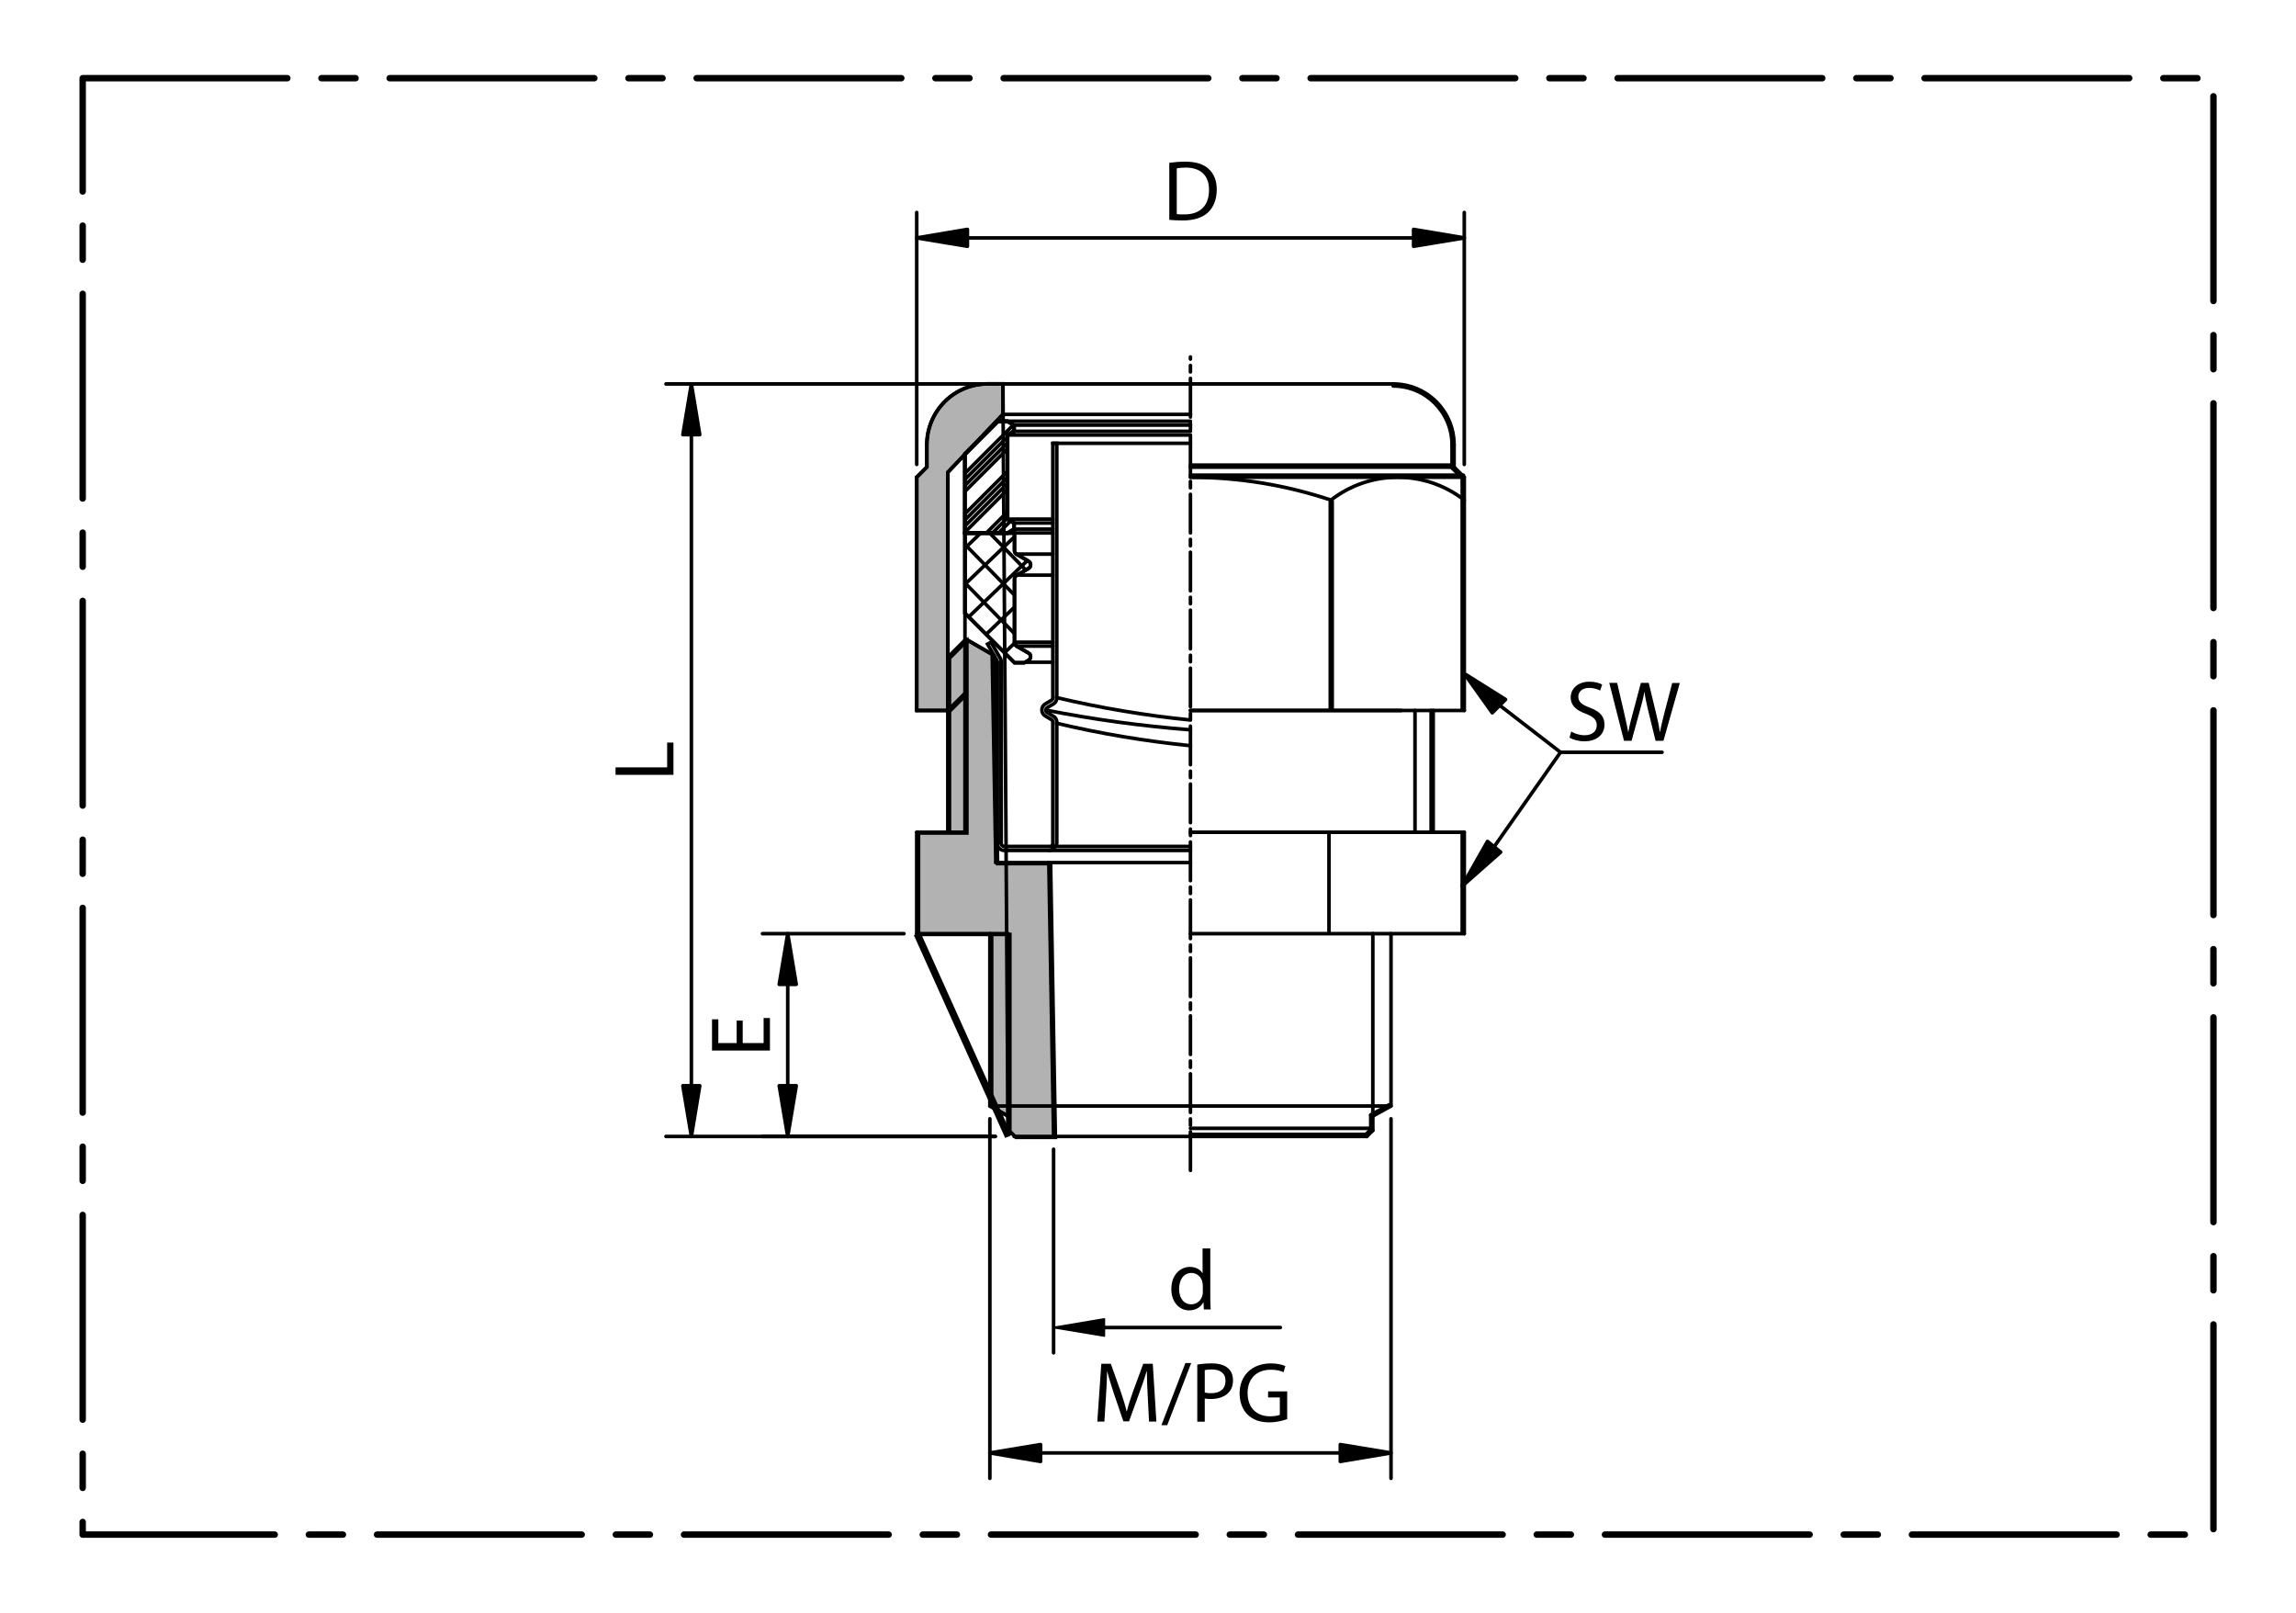 <?xml version="1.0" encoding="utf-8"?>
<!-- Generator: Adobe Illustrator 23.0.6, SVG Export Plug-In . SVG Version: 6.00 Build 0)  -->
<svg version="1.1" xmlns="http://www.w3.org/2000/svg" xmlns:xlink="http://www.w3.org/1999/xlink" x="0px" y="0px"
	 viewBox="0 0 178 125" style="enable-background:new 0 0 178 125;" xml:space="preserve">
<style type="text/css">
	.st0{fill:none;}
	.st1{fill:none;stroke:#4D4B4C;stroke-width:2.500000e-03;stroke-linecap:round;stroke-linejoin:round;}
	.st2{clip-path:url(#SVGID_2_);fill:#FFFFFF;}
	
		.st3{fill:none;stroke:#000000;stroke-width:0.498;stroke-linecap:round;stroke-linejoin:round;stroke-dasharray:15.867,2.644,2.644,2.644;}
	.st4{fill:none;stroke:#000000;stroke-width:0.139;stroke-linecap:round;stroke-linejoin:round;}
	.st5{fill:none;stroke:#000000;stroke-width:0.277;stroke-linecap:round;stroke-linejoin:round;}
	.st6{stroke:#000000;stroke-width:0.277;stroke-linecap:round;stroke-linejoin:round;}
	.st7{stroke:#000000;stroke-width:0.139;stroke-linecap:round;stroke-linejoin:round;}
	.st8{fill:#B2B2B2;stroke:#000000;stroke-width:0.277;}
	
		.st9{fill:none;stroke:#000000;stroke-width:0.277;stroke-linecap:round;stroke-linejoin:round;stroke-dasharray:2.995,0.499,0.499,0.499;}
	.st10{fill:url(#SVGID_3_);stroke:#000000;stroke-width:0.277;}
	.st11{fill:none;stroke:#000000;stroke-width:0.277;}
	.st12{fill:none;stroke:#000000;stroke-width:0.555;}
	.st13{clip-path:url(#SVGID_5_);fill:none;stroke:#000000;stroke-width:0.277;}
	.st14{clip-path:url(#SVGID_7_);fill:none;stroke:#000000;stroke-width:0.277;}
</style>
<pattern  y="125" width="0.25" height="0.25" patternUnits="userSpaceOnUse" id="ANSI31_x5F_251" viewBox="0 -0.31 0.25 0.25" style="overflow:visible;">
	<g>
		<rect y="-0.31" class="st0" width="0.25" height="0.25"/>
		<line class="st1" x1="0" y1="0" x2="0.25" y2="0"/>
		<line class="st1" x1="0" y1="-0.13" x2="0.25" y2="-0.13"/>
		<line class="st1" x1="0" y1="-0.25" x2="0.25" y2="-0.25"/>
	</g>
</pattern>
<g id="Rahmen">
	<g>
		<defs>
			<rect id="SVGID_1_" width="178" height="125"/>
		</defs>
		<clipPath id="SVGID_2_">
			<use xlink:href="#SVGID_1_"  style="overflow:visible;"/>
		</clipPath>
		<rect x="0.07" y="-0.1" class="st2" width="178" height="125"/>
	</g>
	<g>
		<rect x="6.41" y="6.06" class="st3" width="165.19" height="112.89"/>
	</g>
</g>
<g id="Ebene_4">
	<g>
		<path class="st4" d="M77.61,65.38c0,0.13,0.1,0.23,0.23,0.23"/>
		<path class="st4" d="M77.31,65.38c0,0.3,0.24,0.54,0.54,0.54"/>
		<line class="st5" x1="76.74" y1="86.72" x2="76.74" y2="114.59"/>
		<line class="st5" x1="107.84" y1="86.72" x2="107.84" y2="114.59"/>
		<line class="st5" x1="80.67" y1="112.62" x2="103.91" y2="112.62"/>
		<polygon class="st6" points="80.67,111.97 80.67,113.28 76.74,112.62 		"/>
		<polygon class="st6" points="103.91,111.97 103.91,113.28 107.84,112.62 		"/>
		<g>
			<rect x="81.1" y="105.48" class="st0" width="22.66" height="6.32"/>
			<path d="M88.98,108.23c-0.03-0.63-0.07-1.38-0.07-1.94h-0.02c-0.15,0.53-0.34,1.08-0.57,1.7l-0.79,2.18h-0.44l-0.73-2.14
				c-0.21-0.63-0.39-1.21-0.52-1.74h-0.01c-0.01,0.56-0.05,1.31-0.09,1.98l-0.12,1.92h-0.55l0.31-4.48h0.74l0.77,2.17
				c0.19,0.55,0.34,1.04,0.45,1.51h0.02c0.11-0.45,0.27-0.95,0.47-1.51l0.8-2.17h0.74l0.28,4.48h-0.57L88.98,108.23z"/>
			<path d="M90.04,110.47l1.86-4.82h0.45l-1.86,4.82H90.04z"/>
			<path d="M92.83,105.77c0.28-0.05,0.65-0.09,1.11-0.09c0.57,0,0.99,0.13,1.26,0.37c0.25,0.21,0.39,0.54,0.39,0.94
				c0,0.41-0.12,0.73-0.35,0.96c-0.31,0.33-0.81,0.49-1.37,0.49c-0.17,0-0.33-0.01-0.47-0.04v1.8h-0.58V105.77z M93.41,107.94
				c0.13,0.03,0.29,0.05,0.48,0.05c0.7,0,1.12-0.34,1.12-0.96c0-0.59-0.42-0.88-1.06-0.88c-0.25,0-0.45,0.02-0.55,0.05V107.94z"/>
			<path d="M99.79,110c-0.26,0.09-0.77,0.25-1.38,0.25c-0.68,0-1.24-0.17-1.68-0.59c-0.39-0.37-0.63-0.97-0.63-1.67
				c0.01-1.34,0.92-2.31,2.43-2.31c0.52,0,0.92,0.11,1.12,0.21l-0.14,0.47c-0.24-0.11-0.54-0.19-0.99-0.19c-1.09,0-1.8,0.68-1.8,1.8
				c0,1.14,0.69,1.81,1.73,1.81c0.38,0,0.64-0.05,0.77-0.12v-1.34h-0.91v-0.47h1.48V110z"/>
		</g>
		<line class="st5" x1="77.16" y1="88.09" x2="59.11" y2="88.09"/>
		<line class="st5" x1="70.08" y1="72.37" x2="59.11" y2="72.37"/>
		<line class="st5" x1="61.07" y1="84.16" x2="61.07" y2="76.3"/>
		<polygon class="st6" points="60.41,84.16 61.73,84.16 61.07,88.09 		"/>
		<polygon class="st6" points="60.41,76.3 61.73,76.3 61.07,72.37 		"/>
		<g>
			<rect x="54.96" y="76.44" class="st0" width="6.32" height="7.71"/>
			<path d="M57.58,79.11v1.74h1.62v-1.94h0.49v2.52H55.2v-2.42h0.49v1.84h1.42v-1.74H57.58z"/>
		</g>
		<line class="st5" x1="77.16" y1="88.09" x2="51.63" y2="88.09"/>
		<line class="st5" x1="76.76" y1="29.76" x2="51.63" y2="29.76"/>
		<line class="st5" x1="53.6" y1="84.16" x2="53.6" y2="33.69"/>
		<polygon class="st6" points="52.94,84.16 54.25,84.16 53.6,88.09 		"/>
		<polygon class="st6" points="52.94,33.69 54.25,33.69 53.6,29.76 		"/>
		<g>
			<rect x="47.48" y="33.84" class="st0" width="6.32" height="50.3"/>
			<path d="M47.72,60.06v-0.58h4v-1.92h0.49v2.5H47.72z"/>
		</g>
		<line class="st5" x1="71.07" y1="36" x2="71.07" y2="16.47"/>
		<line class="st5" x1="113.52" y1="36" x2="113.52" y2="16.47"/>
		<line class="st5" x1="75" y1="18.44" x2="109.59" y2="18.44"/>
		<polygon class="st6" points="75,17.78 75,19.09 71.07,18.44 		"/>
		<polygon class="st6" points="109.59,17.78 109.59,19.09 113.52,18.44 		"/>
		<g>
			<rect x="75.1" y="12.32" class="st0" width="34.51" height="6.32"/>
			<path d="M90.65,12.62c0.35-0.05,0.77-0.09,1.23-0.09c0.83,0,1.42,0.19,1.82,0.56c0.4,0.37,0.63,0.88,0.63,1.61
				c0,0.73-0.23,1.33-0.65,1.74c-0.42,0.42-1.11,0.65-1.98,0.65c-0.41,0-0.76-0.02-1.05-0.05V12.62z M91.23,16.59
				c0.15,0.03,0.36,0.03,0.59,0.03c1.24,0,1.91-0.69,1.91-1.9c0.01-1.06-0.59-1.73-1.82-1.73c-0.3,0-0.53,0.03-0.68,0.06V16.59z"/>
		</g>
		<polygon class="st6" points="115.32,65.22 113.35,68.69 116.34,66.05 		"/>
		<polyline class="st5" points="115.83,65.64 120.98,58.31 128.85,58.31 		"/>
		<polygon class="st6" points="115.69,55.25 113.52,52.21 116.72,54.22 		"/>
		<line class="st5" x1="81.68" y1="89.08" x2="81.68" y2="104.86"/>
		<line class="st5" x1="85.61" y1="102.9" x2="99.26" y2="102.9"/>
		<polygon class="st7" points="85.61,102.24 85.61,103.55 81.68,102.9 		"/>
		<g>
			<rect x="85.53" y="96.78" class="st0" width="13.82" height="6.32"/>
			<path d="M93.83,96.78v3.89c0,0.29,0.01,0.61,0.03,0.83h-0.53l-0.03-0.56h-0.01c-0.18,0.36-0.57,0.63-1.1,0.63
				c-0.78,0-1.38-0.66-1.38-1.64c-0.01-1.07,0.66-1.73,1.44-1.73c0.49,0,0.83,0.23,0.97,0.49h0.01v-1.92H93.83z M93.24,99.6
				c0-0.07-0.01-0.17-0.03-0.25c-0.09-0.37-0.41-0.68-0.84-0.68c-0.61,0-0.96,0.53-0.96,1.24c0,0.65,0.32,1.19,0.95,1.19
				c0.39,0,0.75-0.26,0.86-0.7c0.02-0.08,0.03-0.16,0.03-0.25V99.6z"/>
		</g>
		<g>
			<rect x="121.38" y="52.68" class="st0" width="9.14" height="5.05"/>
			<path d="M121.81,56.7c0.26,0.16,0.64,0.29,1.04,0.29c0.59,0,0.94-0.31,0.94-0.77c0-0.42-0.24-0.66-0.84-0.89
				c-0.73-0.26-1.18-0.64-1.18-1.27c0-0.7,0.58-1.22,1.45-1.22c0.46,0,0.79,0.11,0.99,0.22l-0.16,0.47
				c-0.15-0.08-0.45-0.21-0.85-0.21c-0.61,0-0.84,0.37-0.84,0.67c0,0.42,0.27,0.63,0.89,0.86c0.76,0.29,1.14,0.66,1.14,1.32
				c0,0.69-0.51,1.29-1.57,1.29c-0.43,0-0.91-0.13-1.14-0.29L121.81,56.7z"/>
			<path d="M125.9,57.41l-1.14-4.48h0.61l0.53,2.27c0.13,0.56,0.25,1.12,0.33,1.55h0.01c0.07-0.45,0.21-0.98,0.37-1.56l0.6-2.26
				h0.61l0.55,2.28c0.13,0.53,0.25,1.06,0.31,1.54h0.01c0.09-0.49,0.22-0.99,0.36-1.55l0.59-2.26h0.59l-1.27,4.48h-0.61l-0.57-2.33
				c-0.14-0.57-0.23-1.01-0.29-1.46h-0.01c-0.08,0.45-0.18,0.88-0.35,1.46l-0.64,2.33H125.9z"/>
		</g>
		<path class="st8" d="M71.21,72.43v-7.86h3.75V49.68l0.06-0.06l2.04,1.18l0.28,16.14h4.11l0.37,21.22h-3.06l-0.47-0.47V72.43H71.21
			z M78.29,72.43h-1.41V85.8l1.41,0.79V72.43z M73.61,55.14l1.34-1.34v10.77h-1.34V55.14z M74.95,49.68l-1.34,1.34v4.12l1.34-1.34
			V49.68z"/>
		<path class="st8" d="M73.48,55.07h-2.41V36.99l0.79-0.79v-1.73c0-1.25,0.5-2.45,1.38-3.34c0.88-0.88,2.08-1.38,3.34-1.38h1.18
			v2.36l-4.27,4.49V55.07z"/>
		<line class="st9" x1="92.29" y1="90.72" x2="92.29" y2="27.67"/>
		<line class="st5" x1="113.52" y1="72.37" x2="113.52" y2="64.51"/>
		<line class="st5" x1="71.07" y1="72.37" x2="71.07" y2="64.51"/>
		<line class="st5" x1="77.2" y1="66.86" x2="76.92" y2="50.72"/>
		<line class="st5" x1="77.2" y1="66.86" x2="92.29" y2="66.86"/>
		<line class="st5" x1="78.62" y1="88.09" x2="92.29" y2="88.09"/>
		<line class="st5" x1="105.96" y1="88.09" x2="92.29" y2="88.09"/>
		<line class="st5" x1="106.43" y1="87.62" x2="106.43" y2="86.51"/>
		<line class="st5" x1="106.43" y1="86.33" x2="106.43" y2="72.37"/>
		<line class="st5" x1="107.84" y1="85.73" x2="107.84" y2="72.37"/>
		<line class="st5" x1="113.52" y1="72.37" x2="92.29" y2="72.37"/>
		<line class="st5" x1="81.68" y1="88.09" x2="81.31" y2="66.86"/>
		<line class="st5" x1="71.07" y1="72.37" x2="78.15" y2="72.37"/>
		<line class="st5" x1="113.52" y1="55.07" x2="113.52" y2="36.99"/>
		<line class="st5" x1="109.7" y1="64.51" x2="109.7" y2="55.07"/>
		<line class="st5" x1="111.11" y1="64.51" x2="111.11" y2="55.07"/>
		<line class="st5" x1="92.29" y1="55.07" x2="113.52" y2="55.07"/>
		<line class="st5" x1="113.52" y1="64.51" x2="92.29" y2="64.51"/>
		<line class="st5" x1="112.73" y1="36.21" x2="112.73" y2="34.48"/>
		<line class="st5" x1="112.73" y1="36.21" x2="113.52" y2="36.99"/>
		<line class="st5" x1="92.29" y1="29.76" x2="108.01" y2="29.76"/>
		<path class="st5" d="M112.73,34.48c0-2.61-2.11-4.72-4.72-4.72"/>
		<line class="st5" x1="71.07" y1="55.07" x2="71.07" y2="36.99"/>
		<line class="st5" x1="74.88" y1="49.55" x2="76.92" y2="50.72"/>
		<line class="st5" x1="73.48" y1="55.07" x2="71.07" y2="55.07"/>
		<line class="st5" x1="71.07" y1="64.51" x2="74.81" y2="64.51"/>
		<line class="st5" x1="92.29" y1="32.12" x2="77.75" y2="32.12"/>
		<line class="st5" x1="92.29" y1="29.76" x2="76.57" y2="29.76"/>
		<line class="st5" x1="71.85" y1="36.21" x2="71.07" y2="36.99"/>
		<path class="st5" d="M76.57,29.76c-2.61,0-4.72,2.11-4.72,4.72"/>
		<line class="st4" x1="77.75" y1="32.12" x2="77.75" y2="29.76"/>
		<line class="st5" x1="71.85" y1="36.21" x2="71.85" y2="34.48"/>
		<line class="st5" x1="106.43" y1="86.51" x2="107.84" y2="85.73"/>
		<line class="st5" x1="78.15" y1="87.62" x2="78.15" y2="72.37"/>
		<line class="st5" x1="76.74" y1="85.73" x2="76.74" y2="72.37"/>
		<line class="st5" x1="78.15" y1="86.51" x2="76.74" y2="85.73"/>
		<line class="st5" x1="73.48" y1="64.51" x2="73.48" y2="36.61"/>
		<line class="st5" x1="73.48" y1="55.07" x2="74.81" y2="53.74"/>
		<line class="st5" x1="73.48" y1="50.95" x2="74.88" y2="49.55"/>
		<line class="st5" x1="103.28" y1="38.88" x2="103.28" y2="54.91"/>
		<line class="st5" x1="92.29" y1="55.07" x2="108.63" y2="55.07"/>
		<path class="st5" d="M103.18,38.76c-3.51-1.17-7.19-1.77-10.89-1.77"/>
		<path class="st5" d="M113.52,38.76c-3.04-2.36-7.29-2.36-10.33,0"/>
		<line class="st5" x1="113.29" y1="36.99" x2="92.29" y2="36.99"/>
		<line class="st5" x1="112.73" y1="36.21" x2="92.29" y2="36.21"/>
		<line class="st5" x1="103.03" y1="64.66" x2="103.03" y2="72.21"/>
		<line class="st5" x1="105.96" y1="88.09" x2="106.43" y2="87.62"/>
		<line class="st4" x1="78.62" y1="88.09" x2="78.15" y2="87.62"/>
		<line class="st5" x1="106.21" y1="87.46" x2="92.29" y2="87.46"/>
		<line class="st5" x1="105.89" y1="87.93" x2="92.29" y2="87.93"/>
		<line class="st5" x1="105.89" y1="87.93" x2="106.27" y2="87.55"/>
		<line class="st5" x1="106.27" y1="87.55" x2="106.27" y2="86.42"/>
		<line class="st5" x1="106.27" y1="86.42" x2="107.68" y2="85.64"/>
		<line class="st5" x1="113.36" y1="72.21" x2="113.36" y2="64.66"/>
		<line class="st5" x1="110.95" y1="64.51" x2="110.95" y2="55.07"/>
		<line class="st5" x1="113.36" y1="54.91" x2="113.36" y2="37.06"/>
		<line class="st5" x1="103.13" y1="38.91" x2="103.13" y2="54.91"/>
		<line class="st5" x1="112.57" y1="36.05" x2="92.29" y2="36.05"/>
		<line class="st5" x1="112.57" y1="36.27" x2="113.36" y2="37.06"/>
		<line class="st5" x1="112.57" y1="36.27" x2="112.57" y2="36.21"/>
		<path class="st5" d="M112.57,34.48c0-2.52-2.04-4.56-4.56-4.56"/>
		<line class="st5" x1="112.57" y1="36.05" x2="112.57" y2="34.48"/>
		<line class="st5" x1="113.45" y1="36.83" x2="92.29" y2="36.83"/>
		<line class="st5" x1="74.81" y1="64.51" x2="74.81" y2="35.2"/>
		<line class="st4" x1="77.27" y1="51.18" x2="76.55" y2="49.93"/>
		<line class="st4" x1="76.82" y1="49.78" x2="76.55" y2="49.93"/>
		<line class="st4" x1="77.54" y1="51.03" x2="76.82" y2="49.78"/>
		<line class="st4" x1="76.82" y1="49.78" x2="77.07" y2="49.78"/>
		<path class="st4" d="M77.61,51.3c0-0.09-0.02-0.19-0.07-0.27"/>
		<path class="st4" d="M77.31,51.3c0-0.04-0.01-0.08-0.03-0.12"/>
		<line class="st5" x1="77.31" y1="65.38" x2="77.31" y2="51.3"/>
		<line class="st5" x1="77.61" y1="65.38" x2="77.61" y2="51.3"/>
		<line class="st4" x1="77.85" y1="65.92" x2="81.39" y2="65.92"/>
		<line class="st4" x1="77.85" y1="65.61" x2="81.39" y2="65.61"/>
		<line class="st5" x1="81.88" y1="65.61" x2="92.29" y2="65.61"/>
		<line class="st5" x1="81.35" y1="65.92" x2="92.29" y2="65.92"/>
		<path class="st4" d="M81.39,65.92c0.3,0,0.54-0.24,0.54-0.54"/>
		<path class="st4" d="M81.39,65.61c0.13,0,0.23-0.1,0.23-0.23"/>
		<line class="st4" x1="81.62" y1="65.38" x2="81.62" y2="55.97"/>
		<line class="st4" x1="81.93" y1="65.38" x2="81.93" y2="55.97"/>
		<path class="st4" d="M81.62,55.97c0-0.08-0.04-0.16-0.12-0.2"/>
		<line class="st4" x1="81.04" y1="55.51" x2="81.5" y2="55.77"/>
		<path class="st4" d="M81.04,54.57c-0.26,0.15-0.35,0.48-0.2,0.74c0.05,0.08,0.12,0.15,0.2,0.2"/>
		<path class="st4" d="M81.2,54.84c-0.11,0.06-0.15,0.21-0.08,0.32c0.02,0.04,0.05,0.06,0.08,0.08"/>
		<line class="st4" x1="81.2" y1="55.24" x2="81.66" y2="55.51"/>
		<path class="st4" d="M81.93,55.97c0-0.19-0.1-0.37-0.27-0.47"/>
		<path class="st5" d="M81.91,54.07c3.42,0.81,6.89,1.39,10.38,1.74"/>
		<path class="st5" d="M81.08,55.04c3.7,0.73,7.45,1.24,11.21,1.53"/>
		<path class="st5" d="M81.91,56.06c3.42,0.81,6.89,1.39,10.38,1.74"/>
		<line class="st4" x1="81.2" y1="54.84" x2="81.66" y2="54.57"/>
		<line class="st4" x1="81.04" y1="54.57" x2="81.5" y2="54.31"/>
		<path class="st4" d="M81.5,54.31c0.07-0.04,0.12-0.12,0.12-0.2"/>
		<path class="st4" d="M81.66,54.57c0.17-0.1,0.27-0.27,0.27-0.47"/>
		<line class="st4" x1="81.93" y1="54.11" x2="81.93" y2="34.36"/>
		<line class="st4" x1="81.62" y1="54.11" x2="81.62" y2="34.36"/>
		<line class="st5" x1="81.62" y1="34.36" x2="92.29" y2="34.36"/>
		<line class="st5" x1="73.48" y1="36.61" x2="77.75" y2="32.12"/>
		<line class="st5" x1="81.62" y1="51.33" x2="79.47" y2="51.33"/>
		<line class="st5" x1="74.81" y1="41.31" x2="81.62" y2="41.31"/>
		<line class="st5" x1="81.62" y1="42.95" x2="78.82" y2="42.95"/>
		<line class="st5" x1="81.62" y1="44.58" x2="78.82" y2="44.58"/>
		<line class="st5" x1="81.62" y1="50.08" x2="78.82" y2="50.08"/>
		<line class="st4" x1="79.75" y1="43.48" x2="78.82" y2="42.95"/>
		<line class="st4" x1="79.75" y1="44.04" x2="78.82" y2="44.58"/>
		<line class="st4" x1="79.75" y1="50.62" x2="78.82" y2="50.08"/>
		<line class="st4" x1="79.75" y1="51.17" x2="79.42" y2="51.37"/>
		<path class="st4" d="M79.75,44.04c0.15-0.09,0.21-0.28,0.12-0.44c-0.03-0.05-0.07-0.09-0.12-0.12"/>
		<path class="st4" d="M79.75,51.17c0.15-0.09,0.21-0.28,0.12-0.44c-0.03-0.05-0.07-0.09-0.12-0.12"/>
		<line class="st4" x1="74.81" y1="47.52" x2="74.81" y2="41.31"/>
		<path class="st4" d="M78.82,44.58c-0.1,0.06-0.16,0.16-0.16,0.28"/>
		<line class="st4" x1="78.65" y1="49.8" x2="78.65" y2="44.86"/>
		<path class="st4" d="M78.65,49.8c0,0.11,0.06,0.22,0.16,0.28"/>
		<line class="st4" x1="79.42" y1="51.37" x2="78.65" y2="51.37"/>
		<line class="st4" x1="78.65" y1="51.37" x2="74.81" y2="47.52"/>
		<line class="st4" x1="78.65" y1="42.67" x2="78.65" y2="41.31"/>
		<path class="st4" d="M78.65,42.67c0,0.11,0.06,0.22,0.16,0.28"/>
		<line class="st4" x1="74.81" y1="41.31" x2="74.81" y2="35.2"/>
		<line class="st4" x1="78.12" y1="40.24" x2="78.12" y2="33.72"/>
		<line class="st4" x1="78.12" y1="40.24" x2="78.63" y2="40.54"/>
		<line class="st5" x1="78.13" y1="40.24" x2="81.62" y2="40.24"/>
		<line class="st4" x1="78.63" y1="41.01" x2="78.63" y2="40.54"/>
		<line class="st4" x1="78.12" y1="41.31" x2="78.63" y2="41.01"/>
		<line class="st4" x1="78.13" y1="41.3" x2="78.7" y2="41.3"/>
		<line class="st4" x1="74.81" y1="41.31" x2="78.12" y2="41.31"/>
		<line class="st5" x1="78.13" y1="33.72" x2="92.29" y2="33.72"/>
		<line class="st4" x1="77.36" y1="32.65" x2="74.81" y2="35.2"/>
		<line class="st5" x1="77.36" y1="32.65" x2="92.29" y2="32.65"/>
		<line class="st4" x1="78.12" y1="32.65" x2="78.63" y2="32.95"/>
		<line class="st4" x1="78.63" y1="33.43" x2="78.63" y2="32.95"/>
		<line class="st4" x1="78.12" y1="33.72" x2="78.63" y2="33.43"/>
		<line class="st5" x1="78.65" y1="49.78" x2="81.62" y2="49.78"/>
		<line class="st5" x1="78.63" y1="32.95" x2="92.29" y2="32.95"/>
		<line class="st5" x1="78.63" y1="33.43" x2="92.29" y2="33.43"/>
		<line class="st5" x1="78.63" y1="40.54" x2="81.62" y2="40.54"/>
		<line class="st5" x1="78.63" y1="41.01" x2="81.62" y2="41.01"/>
		<line class="st5" x1="120.98" y1="58.31" x2="116.21" y2="54.63"/>
		
			<pattern  id="SVGID_3_" xlink:href="#ANSI31_x5F_251" patternTransform="matrix(2.223 -2.223 2.223 2.223 28264.188 -7918.823)">
		</pattern>
		<path class="st10" d="M81.39,65.92h-3.54c-0.14,0-0.28-0.06-0.38-0.16c-0.1-0.1-0.16-0.24-0.16-0.38V51.3
			c0-0.04-0.01-0.08-0.03-0.12l-0.72-1.25l0.27-0.15l0.72,1.25c0.05,0.08,0.07,0.17,0.07,0.27v14.08c0,0.06,0.02,0.12,0.07,0.16
			c0.04,0.04,0.1,0.07,0.16,0.07h3.54c0.06,0,0.12-0.02,0.16-0.07c0.04-0.04,0.07-0.1,0.07-0.16v-9.41c0-0.08-0.04-0.16-0.12-0.2
			l-0.46-0.27c-0.17-0.1-0.27-0.27-0.27-0.47c0-0.19,0.1-0.37,0.27-0.47l0.46-0.27c0.07-0.04,0.12-0.12,0.12-0.2V34.36h0.31v19.74
			c0,0.19-0.1,0.37-0.27,0.47l-0.46,0.27c-0.07,0.04-0.12,0.12-0.12,0.2c0,0.08,0.04,0.16,0.12,0.2l0.46,0.27
			c0.17,0.1,0.27,0.27,0.27,0.47v9.41C81.93,65.52,81.53,65.92,81.39,65.92z"/>
		<line class="st11" x1="76.74" y1="85.73" x2="107.84" y2="85.73"/>
		<line class="st12" x1="78.18" y1="88.09" x2="71.1" y2="72.37"/>
		<line class="st11" x1="78.15" y1="88.09" x2="77.75" y2="29.76"/>
		<polygon class="st11" points="74.81,35.24 77.36,32.69 78.12,32.69 78.63,32.98 78.63,33.46 78.13,33.75 78.12,33.75 78.12,40.27 
			78.11,40.27 78.63,40.57 78.63,41.05 78.12,41.34 74.81,41.34 		"/>
		<g>
			<defs>
				<path id="SVGID_4_" d="M74.79,35.18l2.55-2.55h0.76l0.51,0.3v0.48l-0.51,0.29H78.1v6.52h-0.01l0.52,0.3v0.48l-0.51,0.3h-3.31
					V35.18z"/>
			</defs>
			<clipPath id="SVGID_5_">
				<use xlink:href="#SVGID_4_"  style="overflow:visible;"/>
			</clipPath>
			<path class="st13" d="M74.25,37.25l5.28-5.28 M74.25,37.72l5.28-5.28 M74.25,38.19l5.28-5.28 M79.52,33.38l-5.28,5.28
				 M74.25,40.39l5.28-5.28 M79.52,35.59l-5.28,5.28 M79.52,36.06l-5.28,5.28 M74.25,41.81l5.28-5.28 M79.52,38.26l-5.28,5.28
				 M79.52,38.73l-5.28,5.28 M74.25,44.48l5.28-5.28"/>
			<use xlink:href="#SVGID_4_"  style="overflow:visible;fill:none;stroke:#000000;stroke-width:0.277;"/>
		</g>
		<path class="st11" d="M78.65,49.8c0,0.11,0.06,0.22,0.16,0.28l0.93,0.54c0.1,0.06,0.16,0.16,0.16,0.28c0,0.11-0.06,0.22-0.16,0.28
			l-0.33,0.19h-0.76l-3.84-3.84v-6.21h3.84v1.36c0,0.11,0.06,0.22,0.16,0.28l0.93,0.54c0.1,0.06,0.16,0.16,0.16,0.28
			c0,0.11-0.06,0.22-0.16,0.28l-0.93,0.54c-0.1,0.06-0.16,0.16-0.16,0.28V49.8z"/>
		<g>
			<defs>
				<path id="SVGID_6_" d="M78.65,49.8c0,0.11,0.06,0.22,0.16,0.28l0.93,0.54c0.1,0.06,0.16,0.16,0.16,0.28
					c0,0.11-0.06,0.22-0.16,0.28l-0.33,0.19h-0.76l-3.84-3.84v-6.21h3.84v1.36c0,0.11,0.06,0.22,0.16,0.28l0.93,0.54
					c0.1,0.06,0.16,0.16,0.16,0.28c0,0.11-0.06,0.22-0.16,0.28l-0.93,0.54c-0.1,0.06-0.16,0.16-0.16,0.28V49.8z"/>
			</defs>
			<clipPath id="SVGID_7_">
				<use xlink:href="#SVGID_6_"  style="overflow:visible;"/>
			</clipPath>
			<path class="st14" d="M74.63,39.17l7.18,7.35 M80.87,48.4l-7.18-7.35 M73.85,44.2l7.18,7.35 M76.21,52.2l5.34-5.13 M80.92,44.87
				L75.59,50 M75.12,47.8l5.34-5.13 M74.49,45.6l5.34-5.13 M73.54,43.71l5.34-5.13"/>
			<use xlink:href="#SVGID_6_"  style="overflow:visible;fill:none;stroke:#000000;stroke-width:0.277;"/>
		</g>
	</g>
</g>
</svg>
